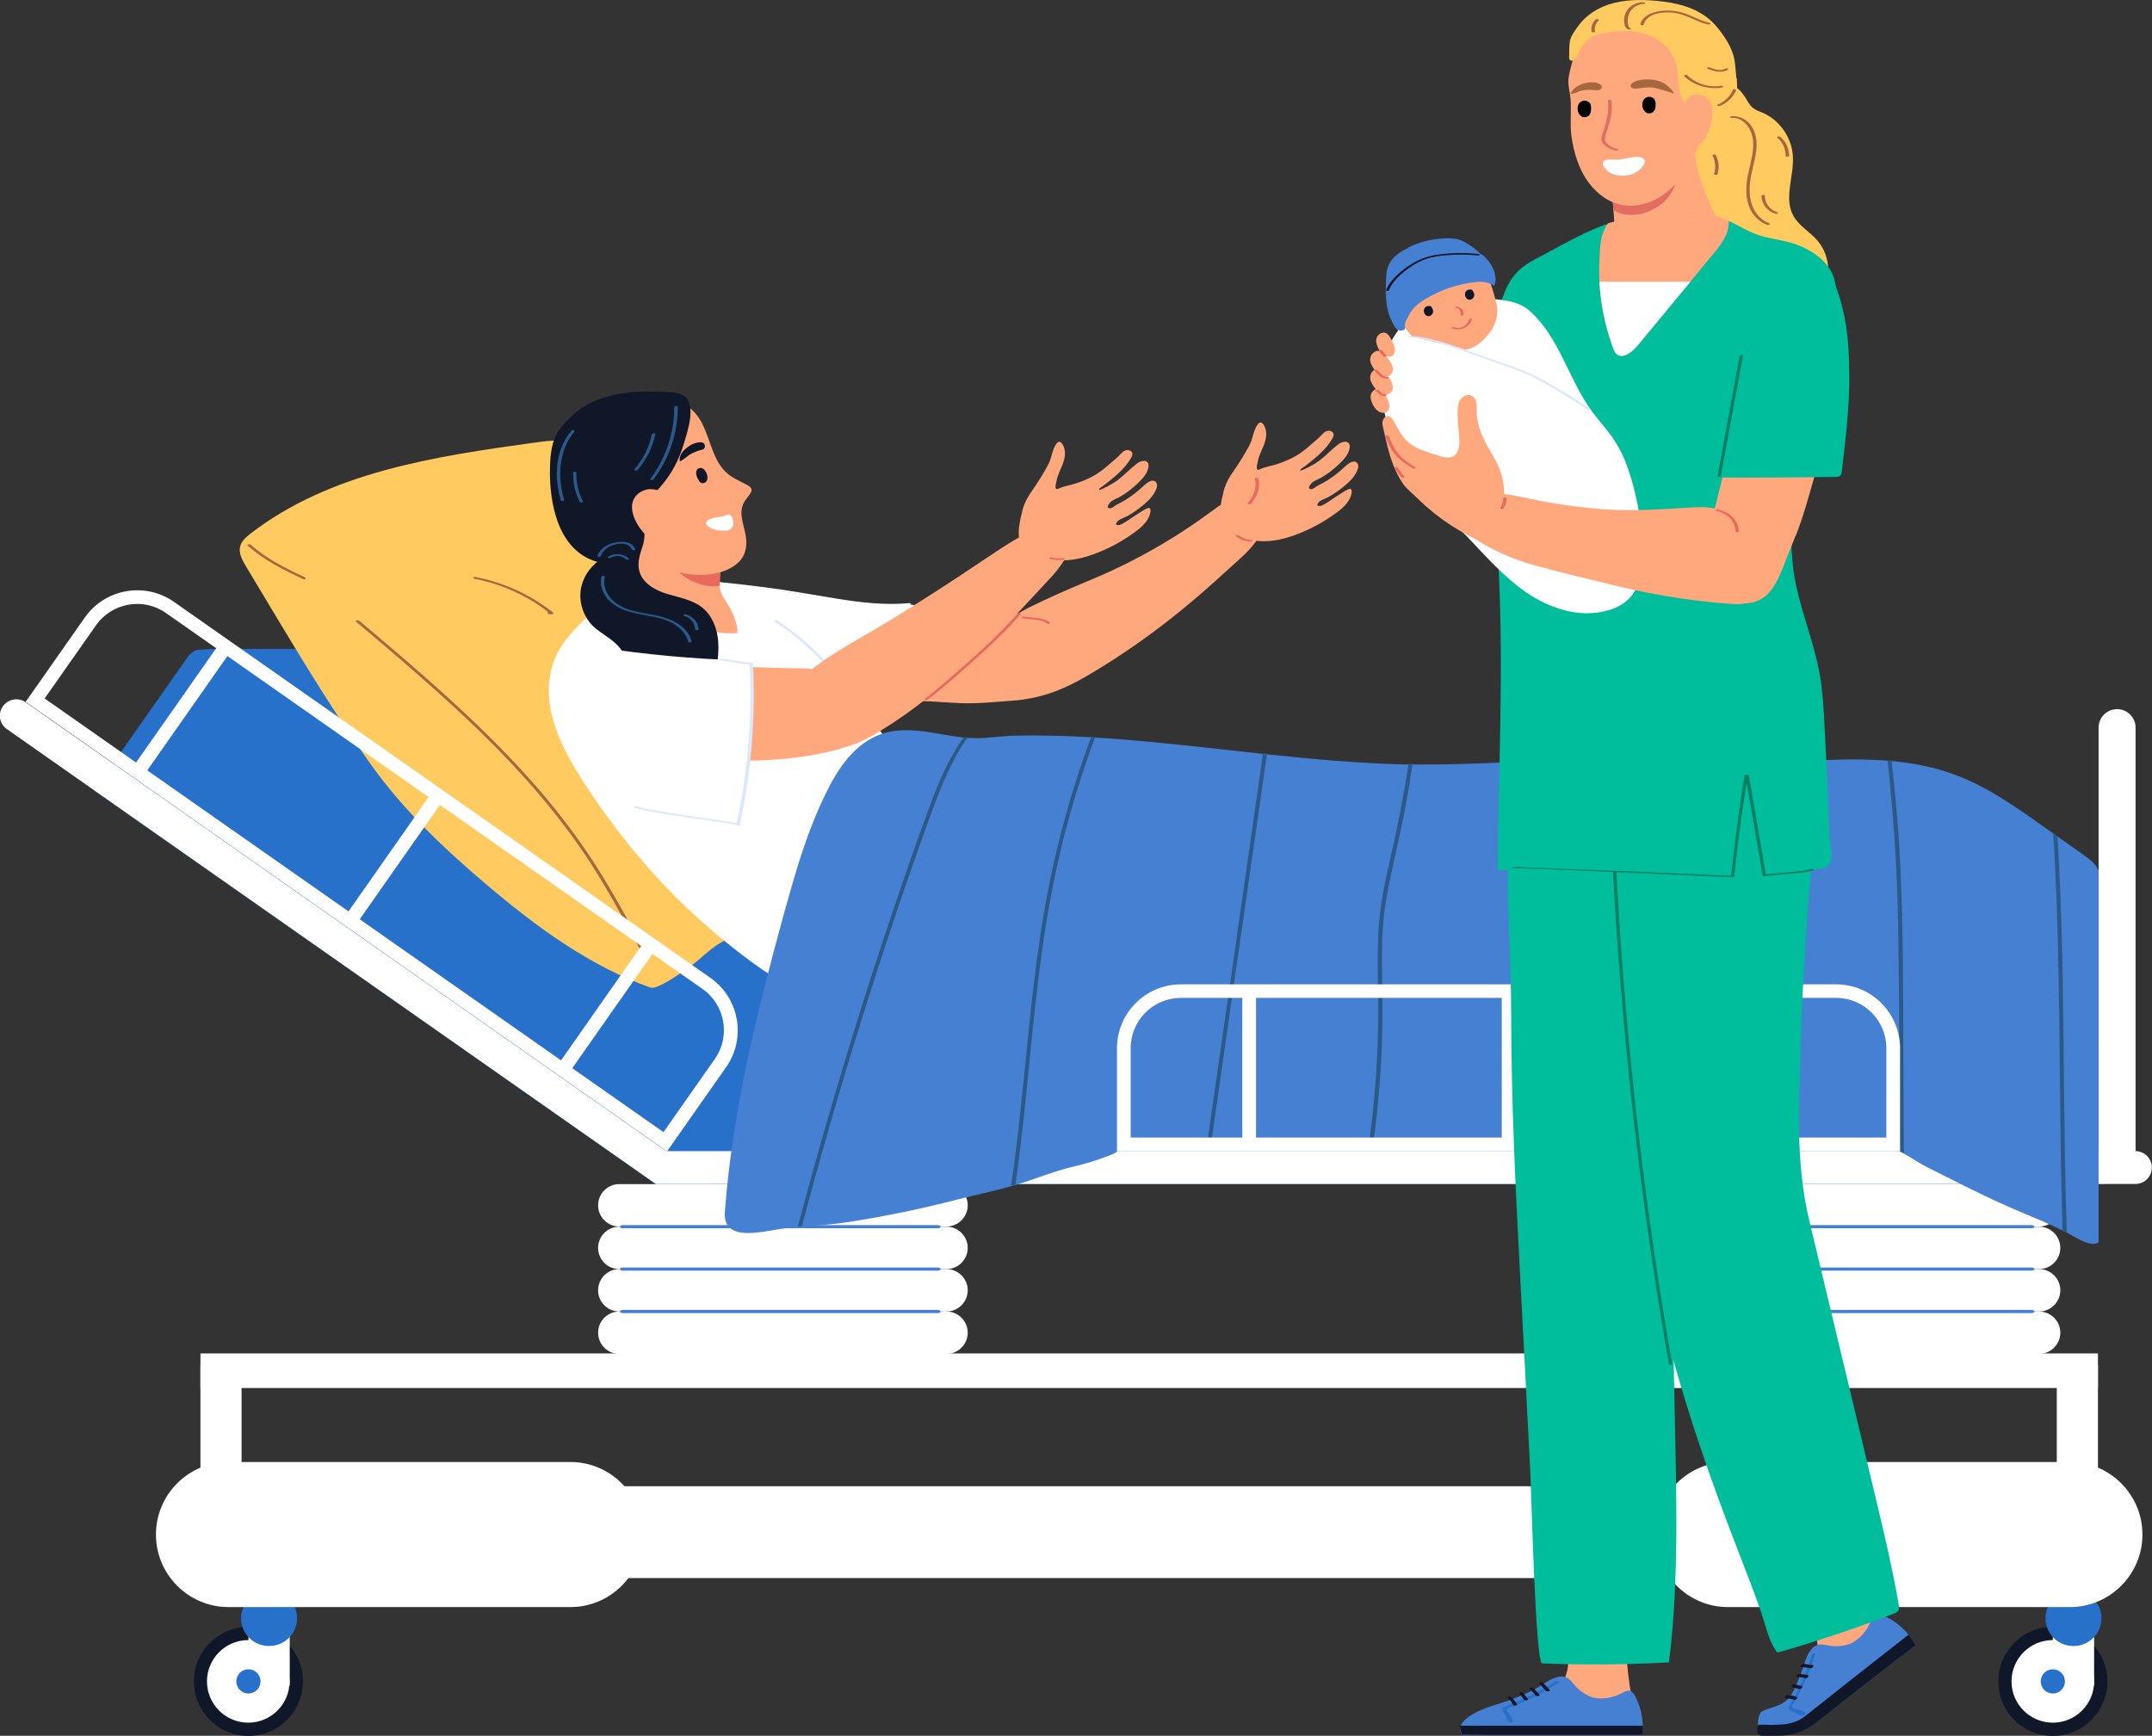 <?xml version="1.0" encoding="UTF-8"?>
<svg id="Layer_2" xmlns="http://www.w3.org/2000/svg" viewBox="0 0 134.96 108.87">
  <rect x="0" y="0" width="134.96" height="108.87" fill="#333333" stroke="none"/>
  <defs>
    <style>
      .cls-1 {
        fill: #e26e61;
      }

      .cls-2 {
        fill: #ffca60;
      }

      .cls-3 {
        fill: #2b5a89;
      }

      .cls-4 {
        fill: #017f67;
      }

      .cls-5 {
        fill: #a6673e;
      }

      .cls-6 {
        fill: #2771ca;
      }

      .cls-7 {
        fill: #4680d2;
      }

      .cls-8 {
        fill: #e86a5d;
      }

      .cls-9 {
        fill: #fff;
      }

      .cls-10 {
        fill: #101729;
      }

      .cls-11 {
        fill: #00be9c;
      }

      .cls-12 {
        fill: #d9e8ff;
      }

      .cls-13 {
        fill: #ffa87d;
      }
    </style>
  </defs>
  <g id="_x2014_ÎÓÈ_x5F_1">
    <g>
      <g>
        <g>
          <path class="cls-6" d="M54.51,54.95l-20.52-14.25H15.15c-.9,0-1.8-.02-2.69.06-.05,0-.1,0-.15.02-.08.02-.15.06-.21.11-.29.19-.43.47-.63.75-.72,1.02-1.43,2.04-2.15,3.06-.78,1.11-1.55,2.21-2.33,3.32-.36.52-.73,1.04-1.09,1.56l32.3,22.64,2.94,2.06h90.9v-8.59l-77.53-10.73Z"/>
          <path class="cls-9" d="M41.79,72.21L1.62,44.05c-.47-.33-1.11-.21-1.44.25-.13.18-.19.39-.19.59,0,.32.15.64.44.84l37.76,26.47,2.94,2.06h92.79c.57,0,1.03-.46,1.03-1.03h0c0-.57-.46-1.03-1.03-1.03H41.79Z"/>
          <path class="cls-9" d="M133.93,72.9h-2.32v-27.26c0-.64.52-1.16,1.16-1.16h0c.64,0,1.16.52,1.16,1.16v27.26Z"/>
        </g>
        <g>
          <path class="cls-2" d="M52.91,46.64c-4.32-5.07-8.64-10.15-12.95-15.22-1.2-1.41-2.35-3.35-4.31-3.72-.7-.13-1.41-.04-2.11.06-6.26.86-12.84,1.85-17.83,5.71-.27.21-.54.44-.64.77-.13.44.12.89.36,1.29,2.55,4.23,5.02,8.49,7.88,12.49,2.02,2.82,4.56,5.23,7.21,7.47,3.1,2.63,6.43,5.09,10.26,6.45.44.16,1.94-.93,2.31-1.18.73-.48,1.33-1.18,2.07-1.61,1.51-.88,2.96-1.55,4.31-2.74.75-.66,1.44-1.39,2.07-2.17.11-.13.22-.27.32-.42.72-.73,1.22-1.65,1.89-2.35.6-.63.93-1.34.74-2.24-.21-.97-.88-1.77-1.52-2.53-.02-.02-.04-.04-.06-.07Z"/>
          <path class="cls-5" d="M19.15,36.23c-1.21-.58-2.43-1.17-3.43-2.07-.05-.05-.26,0-.19.06,1.01.92,2.25,1.51,3.46,2.1.04.02.11.03.15,0,.03-.02.04-.06,0-.08Z"/>
          <path class="cls-5" d="M40.35,59.52c-.91-1.69-1.81-3.37-2.83-4.99-.94-1.49-1.99-2.92-3.11-4.28-1.12-1.35-2.31-2.63-3.54-3.86-1.25-1.24-2.54-2.44-3.86-3.61-1.32-1.17-2.66-2.31-4.01-3.45-.16-.14-.33-.28-.49-.41-.05-.04-.26,0-.19.06,1.34,1.13,2.68,2.27,4,3.43,1.32,1.16,2.62,2.34,3.88,3.57,1.25,1.22,2.45,2.48,3.58,3.81,1.14,1.34,2.21,2.74,3.17,4.21,1.04,1.6,1.96,3.27,2.87,4.95.11.2.22.41.33.61.03.06.25.04.21-.03Z"/>
          <path class="cls-5" d="M34.71,38.44c-1.1-.88-2.37-1.55-3.73-1.96-.38-.12-.77-.21-1.17-.29-.1-.02-.2.08-.06.11,1.35.26,2.65.77,3.81,1.51.29.18.56.38.83.59-.03,0-.05.02-.06.04-.01.04.04.06.07.07.06,0,.11.01.17.02.03,0,.19-.02.12-.08Z"/>
        </g>
        <g>
          <g>
            <path class="cls-9" d="M59.36,76.93h-20.52c-.74,0-1.33-.6-1.33-1.33h0c0-.74.6-1.33,1.33-1.33h20.52c.73,0,1.33.6,1.33,1.33h0c0,.73-.6,1.33-1.33,1.33Z"/>
            <path class="cls-9" d="M59.36,79.6h-20.52c-.74,0-1.33-.6-1.33-1.33h0c0-.74.6-1.33,1.33-1.33h20.52c.73,0,1.33.6,1.33,1.33h0c0,.73-.6,1.33-1.33,1.33Z"/>
            <path class="cls-9" d="M59.36,82.26h-20.52c-.74,0-1.33-.6-1.33-1.33h0c0-.74.6-1.33,1.33-1.33h20.52c.73,0,1.33.6,1.33,1.33h0c0,.73-.6,1.33-1.33,1.33Z"/>
            <path class="cls-9" d="M59.36,84.92h-20.52c-.74,0-1.33-.6-1.33-1.33h0c0-.74.6-1.33,1.33-1.33h20.52c.73,0,1.33.6,1.33,1.33h0c0,.73-.6,1.33-1.33,1.33Z"/>
          </g>
          <path class="cls-7" d="M58.8,76.84h-19.73c-.06,0-.19.02-.19.1s.14.1.19.1h19.73c.06,0,.19-.02.19-.1s-.14-.1-.19-.1Z"/>
          <path class="cls-7" d="M58.8,79.5h-19.73c-.06,0-.19.02-.19.1s.14.1.19.1h19.73c.06,0,.19-.02.19-.1s-.14-.1-.19-.1Z"/>
          <path class="cls-7" d="M58.8,82.16h-19.73c-.06,0-.19.02-.19.1s.14.1.19.1h19.73c.06,0,.19-.02.19-.1s-.14-.1-.19-.1Z"/>
        </g>
        <g>
          <path class="cls-9" d="M57.75,50.24c-.26-1.05-.72-2.01-1.38-2.87-.35-.45-.72-.88-1.04-1.35-.16-.24-.41-.5-.42-.79,0-.28.1-.6.18-.86.17-.55.42-1.07.71-1.56.47-.79,1.02-1.53,1.48-2.33.24-.42.46-.89.51-1.38.04-.39.08-.96-.36-1.12-.19-.07-.39-.05-.58-.05-1.46.05-2.92-.13-4.36-.33-1.36-.19-2.73-.4-4.09-.61-1.23-.19-2.51-.3-3.71-.59-.52-.13-1.11-.15-1.64-.17-.68-.03-1.37.07-2.03.19-1.27.23-2.59.66-3.53,1.6-.28.28-.57.57-.85.85-.82.82-1.61,1.66-1.97,2.79-.95,2.98.97,6,2.57,8.36,1.73,2.55,3.73,4.93,5.97,7.05,1.31,1.23,2.7,2.38,4.15,3.43.6.44,1.23.86,1.95,1.08,1.48.45,2.72-.15,4.07-.65,1.15-.43,2.22-1.29,2.87-2.37.33-.55.58-1.22.85-1.75.34-.66.51-1.49.65-2.21.29-1.44.33-2.94-.02-4.37Z"/>
          <path class="cls-12" d="M52.97,43.01c-.88-1.27-1.96-2.4-3.18-3.35-.35-.27-.7-.51-1.07-.75-.06-.04-.25.01-.15.08,1.28.82,2.44,1.84,3.41,3.01.28.33.54.68.79,1.04.04.06.25.03.21-.03Z"/>
          <g>
            <g>
              <path class="cls-13" d="M39.99,38.02c.26.29.57.53.91.71.88.49,1.9.66,2.9.79.35.05.69.09,1.04.13.47.05.94.1,1.41.05,0-.53-.19-1.03-.43-1.49-.23-.45-.61-.83-.67-1.34-.05-.39.02-.82.03-1.21.01-.57.12-1.61-.67-1.73-.45-.07-.66.04-1.06-.18-.18-.1-.36-.21-.53-.31-.11-.07-.22-.13-.33-.19-.22-.12-.45-.22-.71-.29-.66-.17-1.48-.1-2.04.33-.64.49-.47,1.16-.45,1.86.01.38.04.77-.04,1.14-.08.33-.04.58.09.89.13.31.32.6.55.85Z"/>
              <path class="cls-8" d="M43.46,36.47c.56.26,1.18.39,1.68.25.01-.35.02-.71.03-1.06.01-.57.12-1.61-.67-1.73-.45-.07-.66.04-1.06-.18-.18-.1-.36-.21-.53-.31-.35.19-.65.51-.85.83-.55.9.66,1.87,1.39,2.21Z"/>
            </g>
            <path class="cls-13" d="M43.17,25.53c.36.25.64.61.84.99.29.55.46,1.16.69,1.74.19.49.42.96.8,1.33.37.37.87.57,1.32.81.21.11.39.24.28.47-.11.22-.31.4-.43.62-.39.7-.01,1.41.1,2.12.11.71-.03,1.35-.62,1.8-.98.75-2.42.74-3.56.5-.5-.11-.98-.28-1.43-.52-.4-.21-.91-.5-1.2-.86-.35-.45-.86-.28-1.29-.01-.13.08-.54.37-.69.32-1.36-.41-2.26-1.76-2.57-3.15-.24-1.04-.21-2.15.15-3.16.68-1.92,2.49-3.1,4.46-3.34.47-.06.94-.06,1.42-.06.49,0,1.07.02,1.52.24.08.04.16.09.23.14Z"/>
            <path class="cls-10" d="M43.71,27.77c.15-.04.35-.06.44.05.07.08.08.22.02.3-.05.07-.13.09-.2.1-.26.07-.51.17-.74.31-.08.05-.54.45-.59.39-.02-.03-.02-.07-.02-.1.01-.3.21-.54.42-.71.17-.14.36-.26.57-.32.03,0,.07-.02.11-.03Z"/>
            <path class="cls-10" d="M44.21,29.51c-.1-.15-.3-.22-.45-.1-.21.16-.06.56.07.72.08.23.37.23.49.04.11-.2.02-.49-.11-.66Z"/>
            <path class="cls-10" d="M37.3,35.37c.05-.04.1-.09.16-.13-2.45-.67-3.02-3.67-2.97-5.86.01-.65.07-1.37.33-1.98.24-.54.71-1,1.14-1.4.8-.75,1.89-1.13,2.97-1.31.69-.12,1.4-.16,2.1-.13.48.02,1.29-.01,1.72.19,1.03.49.35,2.34.13,3.1-.29.99-.79,1.92-1.47,2.69-.67.76-.95,1.2-.99,2.21-.02.56.06.98-.12,1.51-.17.5-.34,1.03-.21,1.54.19.77.99,1.22,1.74,1.45.76.23,1.58.36,2.2.85.63.5.95,1.32,1.01,2.12.04.52,0,1.04-.09,1.55-.02.15-.32,1.23-.14,1.33-.82-.46-1.79-.53-2.72-.66-.93-.13-1.91-.34-2.58-1.01-.3-.3-.51-.67-.8-.97-.45-.47-1.07-.75-1.54-1.21-.54-.54-.82-1.32-.77-2.07.05-.69.39-1.35.91-1.81Z"/>
            <path class="cls-13" d="M40.64,30.69c-.45.07-.86.38-.97.82-.07.26-.03.53.04.78.24.82,1.2,2.01,2.18,1.81.48-.1.81-.57.86-1.05.12-1.03-.83-2.36-1.93-2.37-.06,0-.13,0-.19.01Z"/>
            <path class="cls-9" d="M44.4,32.63c.25-.19.86-.19,1.05-.28.09-.04.18-.09.27-.08.21.04.27.39.27.57,0,.22-.2.43-.41.44-.22.02-.45,0-.66-.04-.17-.04-.66-.21-.63-.44,0-.07.05-.12.11-.17Z"/>
            <path class="cls-3" d="M39.83,34.43c-.18-.48-.85-.49-1.27-.4-.47.09-.92.37-1.1.83-.03.08.18.1.21.03.15-.38.48-.63.87-.73.36-.1.93-.12,1.09.31.02.07.24.05.21-.03Z"/>
            <g>
              <path class="cls-3" d="M42.29,25.52c0,1.26-.32,2.52-.93,3.62-.17.32-.37.62-.59.91-.04.06.16.09.21.03.77-1.02,1.27-2.22,1.45-3.48.05-.36.08-.72.08-1.08,0-.08-.21-.08-.21,0Z"/>
              <path class="cls-3" d="M40.88,27.24c-.17.81-.55,1.57-1.09,2.19-.07.08.14.11.19.06.56-.65.94-1.42,1.12-2.25.01-.07-.2-.08-.21,0Z"/>
              <path class="cls-3" d="M35.85,27c-1.03,1.22-1.12,2.9-.68,4.38.02.07.23.05.21-.03-.43-1.44-.35-3.1.65-4.29.06-.08-.14-.11-.19-.06Z"/>
              <path class="cls-3" d="M36.56,31.45c-.29-.56-.43-1.18-.41-1.8,0-.08-.21-.08-.21,0-.01.64.13,1.27.42,1.83.03.06.24.04.21-.03Z"/>
              <path class="cls-3" d="M43.38,40.25c-.24-.96-1.22-1.42-2.11-1.62-.97-.22-2.14-.26-2.89-1.02-.37-.38-.58-.92-.45-1.44.02-.06-.19-.08-.21,0-.11.44.02.91.29,1.27.28.39.7.65,1.14.82.98.38,2.1.32,3.03.83.45.25.85.65.98,1.16.02.08.23.06.21,0Z"/>
              <path class="cls-3" d="M42.99,38.53s-.11,0-.13.04c-.02.04.05.06.07.07.37.08.65.46.67.83,0,.08.22.08.21,0-.02-.46-.38-.84-.82-.94Z"/>
              <path class="cls-3" d="M39.44,35.03c-.35-.31-.91-.36-1.3-.12-.04.02-.04.06,0,.08.04.02.11.02.15,0,.31-.19.7-.15.97.09.04.03.1.03.15.02.03,0,.08-.04.04-.07Z"/>
            </g>
          </g>
          <g>
            <path class="cls-13" d="M73.59,33.7c.2-.13.41-.26.61-.39.63-.41,1.24-.84,1.84-1.28.38-.28.77-.58,1.23-.69.29-.07.62-.04.88.1.14.07.21.21.34.28.11.07.26.07.38.13.39.2.52.57.43.99-.17.83-.89,1.62-1.5,2.17-.5.45-1,.9-1.49,1.35-2.56,2.32-5.26,4.36-8.24,6.09-1.48.86-2.89,1.38-4.61,1.5-1.12.08-2.18.2-3.32.15-1.1-.05-2.21-.18-3.32-.1-.47.03-.96.02-1.3-.37-.25-.29-.3-.71-.26-1.09.12-1.11.89-2.08,1.85-2.67.96-.59,2.08-.83,3.19-.97.73-.09,1.47-.13,2.21-.2.35-.04.77-.04,1.11-.14.29-.09.57-.28.84-.42,1.28-.64,2.6-1.21,3.92-1.76,1.81-.75,3.56-1.65,5.22-2.69Z"/>
            <path class="cls-13" d="M76.73,30.88c-.06.21-.11.43-.15.65-.09.5-.14,1.04.12,1.48.36.63,1.18.79,1.9.89.92.13,1.73-.02,2.61-.34.93-.34,1.8-.81,2.6-1.4.44-.32.89-.73.96-1.28.01-.08,0-.17-.06-.21-.1-.07-.59.27-.7.34-.36.21-.68.48-1.05.67-.17.08-.48.11-.28-.15.14-.18.45-.25.64-.36.39-.22.76-.48,1.1-.78.32-.28.62-.6.74-1,.07-.21-.02-.47-.29-.44-.21.03-.43.23-.58.37-.33.31-.68.58-1.06.82-.19.12-.39.22-.59.32-.11.06-.29.24-.43.22-.28-.03.02-.36.1-.43.16-.12.35-.18.53-.28.43-.24.81-.55,1.17-.89.28-.27.56-.58.63-.97.01-.08.02-.16-.01-.23-.12-.3-.52-.15-.7-.01-.42.32-.79.72-1.21,1.04-.21.16-.43.27-.65.39-.04.02-.54.28-.53.21.02-.12.2-.19.3-.27.64-.5,1.3-1.02,1.71-1.72.05-.09.1-.2.08-.3-.04-.16-.24-.23-.4-.19-.17.05-.27.17-.38.29-.14.15-.3.28-.45.41-.32.28-.64.56-1,.79-.39.24-.81.42-1.24.57-.38.13-.8.18-1.16.35-.27.13-.17-.25-.14-.4.04-.24.12-.46.21-.68.21-.47.52-1.09.2-1.68-.05-.09-.13-.18-.22-.18-.06,0-.11.04-.15.09-.27.31-.32.87-.5,1.25-.33.66-.77,1.32-1.19,1.93-.23.34-.39.71-.49,1.09Z"/>
            <path class="cls-8" d="M78.91,30.02c-.02-.08-.23-.07-.21,0,.06.27.06.56-.03.82-.09.27-.25.5-.42.73-.04.06.16.09.21.03.17-.23.34-.47.43-.75.08-.27.09-.55.03-.82Z"/>
            <path class="cls-8" d="M78.45,33.86c-.27,0-.53-.11-.75-.27-.04-.03-.1-.03-.15-.02-.03,0-.08.04-.04.07.27.21.59.32.93.33.03,0,.11-.01.11-.05,0-.05-.08-.05-.11-.05Z"/>
            <path class="cls-8" d="M65.83,39.04c-.19-.17-.45-.23-.7-.26-.31-.04-.63-.07-.94-.11-.04,0-.11,0-.13.04-.02.04.04.06.07.07.29.03.58.07.87.1.23.03.47.06.65.22.04.03.1.03.15.02.03-.01.08-.04.04-.07Z"/>
          </g>
          <g>
            <path class="cls-13" d="M64.11,32.08c-.06.21-.11.43-.15.65-.09.5-.14,1.04.12,1.48.36.63,1.18.79,1.9.89.92.13,1.73-.02,2.61-.34.93-.34,1.8-.81,2.6-1.4.44-.32.89-.73.96-1.28.01-.08,0-.17-.06-.21-.1-.07-.59.27-.7.34-.36.21-.68.48-1.05.67-.17.08-.48.11-.28-.15.14-.18.45-.25.64-.36.39-.22.76-.48,1.1-.78.32-.28.62-.6.74-1,.07-.21-.02-.47-.29-.44-.21.03-.43.23-.58.37-.33.31-.68.58-1.06.82-.19.12-.39.22-.59.32-.11.06-.29.24-.43.22-.28-.03.02-.36.1-.43.16-.12.35-.18.53-.28.43-.24.81-.55,1.17-.89.28-.27.56-.58.63-.97.01-.08.02-.16-.01-.23-.12-.3-.52-.15-.7-.01-.42.32-.79.72-1.21,1.04-.21.16-.43.27-.65.4-.04.02-.54.28-.53.21.02-.12.2-.19.3-.27.64-.5,1.3-1.02,1.71-1.72.05-.09.1-.2.08-.3-.04-.16-.24-.23-.4-.19-.17.05-.27.17-.38.29-.14.15-.3.28-.45.41-.32.28-.64.56-1,.79-.39.24-.81.43-1.24.57-.38.13-.8.18-1.16.35-.27.13-.17-.25-.14-.4.04-.24.12-.46.21-.68.21-.47.52-1.09.2-1.68-.05-.09-.13-.18-.22-.18-.06,0-.11.04-.15.09-.27.31-.32.87-.5,1.25-.33.66-.77,1.32-1.19,1.93-.23.34-.39.71-.49,1.09Z"/>
            <path class="cls-13" d="M61.69,35.12c1.27-.85,2.55-1.73,3.99-2.24.31-.11.64-.2.96-.12,1.62.42-.03,2.68-.59,3.3-3.3,3.58-6.65,7.21-10.8,9.76-.74.46-1.52.88-2.37,1.07-.71.16-1.5.15-2.17-.15-.57-.25-.85-.96-.92-1.55-.06-.55.04-1.1.16-1.63.17-.74.58-1.31,1.19-1.76,1.62-1.2,3.47-2.13,5.18-3.2,1.79-1.12,3.56-2.26,5.31-3.44.02-.01.04-.03.06-.04Z"/>
            <path class="cls-13" d="M50,41.91c.56,0,1.14.02,1.62.3.41.24.7.64.94,1.05.27.45.5.92.69,1.41.13.32.24.66.24,1.01,0,.37-.12.8-.4,1.06-.19.17-.45.25-.69.31-2.9.74-5.94.76-8.92.54-.71-.05-1.43-.12-2.11-.33-1.16-.36-2.22-1.31-2.8-2.38-.43-.8-.82-2.68.06-3.33.74-.54,1.92-.16,2.74-.09,1.21.11,2.41.2,3.62.27,1.67.1,3.34.16,5.01.19Z"/>
            <path class="cls-9" d="M46.6,50.35c-.05.27-.12.55-.29.75-.38.44-1.08.35-1.65.24-.86-.17-1.72-.33-2.58-.46-.84-.13-1.72-.25-2.39-.77-.38-.29-.66-.69-1-1.04-.22-.22-.46-.42-.64-.68-.28-.38-.4-.84-.54-1.3-.33-1.15-.73-2.28-1.19-3.38-.28-.67-.59-1.36-.59-2.1,0-.55.36-.99.91-1.07.28-.04.57,0,.85.05,2.93.46,5.89.73,8.86.83.21,0,.48.02.66.14.27.18.15.32.14.6-.02.67,0,1.33,0,2-.02,1.33-.06,2.66-.2,3.98-.08.73-.18,1.46-.32,2.18Z"/>
            <path class="cls-8" d="M66.78,35.04s-.1-.04-.13-.04c-.23.04-.46.03-.68-.03-.05-.01-.11-.01-.15.02-.04.03,0,.07.04.07.28.07.57.08.85.04.03,0,.09-.02.07-.07Z"/>
            <path class="cls-12" d="M47.24,41.62c0-.06-.15-.07-.2-.03-.6-.1-1.2-.22-1.81-.27-.04,0-.11,0-.13.04-.02.04.04.06.07.07.61.05,1.21.17,1.81.27,0,0,.02,0,.04,0,.12,2.62-.02,5.24-.42,7.83-.11.7-.24,1.4-.39,2.09-.8-.12-1.61-.24-2.41-.36-.83-.12-1.66-.24-2.49-.38-.47-.08-.94-.18-1.4-.31-.04-.01-.12-.02-.15.02-.03.04,0,.06.04.07.8.23,1.63.35,2.46.48.85.13,1.71.26,2.56.38.46.07.91.14,1.37.2,0,0,0,0,0,.01-.01.07.2.08.21,0,.56-2.58.85-5.22.87-7.87,0-.75,0-1.5-.05-2.25Z"/>
            <path class="cls-8" d="M63.83,38.47c-1.36,1.54-2.91,2.9-4.47,4.24-.45.38-.89.78-1.37,1.12-.04.03.01.07.04.07.05.02.11,0,.15-.02.42-.31.82-.65,1.22-.99.39-.33.77-.66,1.15-1,.77-.68,1.54-1.37,2.26-2.09.42-.41.82-.84,1.21-1.28.07-.07-.14-.11-.19-.06Z"/>
          </g>
          <path class="cls-9" d="M57.14,37.87s-.1-.04-.13-.04c-1.52.14-3.03-.04-4.53-.28-1.49-.24-2.98-.52-4.48-.71-.85-.11-1.7-.21-2.56-.3-.03,0-.12,0-.13.04-.01.04.04.06.07.07,1.52.17,3.04.35,4.56.59,1.52.25,3.03.56,4.57.69.85.07,1.7.09,2.55.01.03,0,.09-.02.07-.07Z"/>
        </g>
        <g>
          <g>
            <path class="cls-9" d="M127.88,76.93h-20.52c-.73,0-1.33-.6-1.33-1.33h0c0-.74.6-1.33,1.33-1.33h20.52c.73,0,1.33.6,1.33,1.33h0c0,.73-.6,1.33-1.33,1.33Z"/>
            <path class="cls-9" d="M127.88,79.6h-20.52c-.73,0-1.33-.6-1.33-1.33h0c0-.74.6-1.33,1.33-1.33h20.52c.73,0,1.33.6,1.33,1.33h0c0,.73-.6,1.33-1.33,1.33Z"/>
            <path class="cls-9" d="M127.88,82.26h-20.52c-.73,0-1.33-.6-1.33-1.33h0c0-.74.6-1.33,1.33-1.33h20.52c.73,0,1.33.6,1.33,1.33h0c0,.73-.6,1.33-1.33,1.33Z"/>
            <path class="cls-9" d="M127.88,84.92h-20.52c-.73,0-1.33-.6-1.33-1.33h0c0-.74.6-1.33,1.33-1.33h20.52c.73,0,1.33.6,1.33,1.33h0c0,.73-.6,1.33-1.33,1.33Z"/>
          </g>
          <path class="cls-7" d="M127.4,76.84h-19.73c-.06,0-.19.02-.19.1s.14.1.19.1h19.73c.06,0,.19-.02.19-.1s-.14-.1-.19-.1Z"/>
          <path class="cls-7" d="M127.4,79.5h-19.73c-.06,0-.19.02-.19.1s.14.1.19.1h19.73c.06,0,.19-.02.19-.1s-.14-.1-.19-.1Z"/>
          <path class="cls-7" d="M127.4,82.16h-19.73c-.06,0-.19.02-.19.1s.14.1.19.1h19.73c.06,0,.19-.02.19-.1s-.14-.1-.19-.1Z"/>
        </g>
        <g>
          <path class="cls-7" d="M131.61,54.54v23.39c-.5.34-1.59-.41-1.99-.62,0,0-.02,0-.03-.01-.08-.04-.16-.08-.24-.12-.85-.43-1.73-.78-2.6-1.15-.38-.16-.75-.32-1.12-.49-1.61-.72-3.15-1.52-4.73-2.31-.5-.25-1.01-.6-1.51-.88-.08-.05-.17-.09-.26-.13-.08-.04-.16-.07-.24-.11-.24-.1-.5-.14-.76-.18-.13-.02-.26-.03-.38-.01-.39.07-.79,0-1.2-.02-.45-.03-.9-.04-1.34-.06-.9-.02-1.79-.02-2.69.02-1.24.05-2.48.03-3.72,0-.09,0-.17,0-.26,0-.24,0-.48,0-.73-.01-3.47-.05-6.93-.1-10.4-.14-.09,0-.17,0-.26,0-3.67-.05-7.35-.1-11.02-.15-.09,0-.17,0-.26,0-.6,0-1.2-.02-1.8-.02-2.17-.03-4.34-.06-6.51.01-.53.02-1.06.05-1.59.09-.09,0-.17.01-.26.02-.46.03-.91.07-1.37.1-.77.05-1.55-.09-2.32-.03-.41.03-.81.1-1.21.19-.27.06-.52.04-.7.25-.11.13-.27.2-.43.26-.77.31-1.56.56-2.36.74-1.25.29-2.43.8-3.66,1.16-.03.01-.07.02-.1.03-.05.02-.11.03-.17.05-1.11.31-2.25.55-3.37.83-2.22.58-4.48,1.04-6.75,1.4-.99.15-2,.23-3,.31-.09,0-.18.01-.26.02-.22.02-.45.04-.67.06-1.28.12-4.03,1.04-3.88-1.02.47-6.33,2.01-12.53,3.69-18.65.3-1.07.6-2.15.93-3.21.48-1.52,1.03-3.01,1.73-4.43.52-1.06,1.15-2.1,2.05-2.86,2.08-1.76,4.25-.86,6.57-.6.08,0,.16.02.25.02.02,0,.04,0,.06,0,.95.08,1.95-.12,2.92-.14,1.58-.03,3.17.01,4.75.1.08,0,.17,0,.25.02.53.03,1.06.07,1.59.11,2.98.23,5.95.59,8.93.91.08,0,.17.02.25.03,2.94.31,5.89.58,8.86.64.09,0,.17,0,.26,0,.2,0,.39,0,.59,0,2.85.02,5.7-.18,8.55-.27.08,0,.17,0,.26,0,1.75-.05,3.51-.05,5.26.06,1.3.08,2.5.47,3.79.4.5-.03,1.01-.06,1.51-.09.09,0,.17-.01.26-.02,1.14-.07,2.28-.15,3.43-.23,2.04-.13,4.12-.25,6.15-.09.09,0,.18.01.26.02,1.39.13,2.75.39,4.06.89,1.99.75,3.76,2,5.49,3.23.19.14.39.27.58.41.09.06.18.13.27.19.56.39,1.11.79,1.67,1.18.34.24.69.49.87.86.01.02.02.04.03.06Z"/>
          <path class="cls-3" d="M129.46,69.67c-.06-5.08-.07-10.16-.32-15.24-.03-.67-.07-1.34-.11-2-.09-.06-.18-.13-.27-.19.19,2.98.29,5.98.34,8.97.1,5.08.08,10.17.23,15.25,0,.24.01.48.02.72.08.04.16.08.24.12,0,0,.02,0,.03.01-.09-2.54-.13-5.08-.15-7.63ZM118.97,51.2c-.09-1.17-.21-2.33-.34-3.49-.09,0-.18-.02-.26-.02.39,3.45.61,6.92.67,10.39.08,4.71.08,9.41.1,14.12.09.04.17.08.26.13-.01-1.77-.02-3.54-.03-5.31-.03-5.27.03-10.56-.39-15.82ZM108.79,48.01c-.09,0-.17.01-.26.02.19,3.12.24,6.24.24,9.37,0,4.82-.12,9.64-.23,14.46.09,0,.17,0,.26,0,.05-2.01.09-4.01.13-6.02.1-5.01.18-10.02,0-15.03-.03-.93-.08-1.87-.13-2.8ZM97.4,56.46c-.09,4.95-.09,9.91-.23,14.86,0,.12,0,.25-.01.37.09,0,.17,0,.26,0,.07-2.3.11-4.6.14-6.9.06-4.95.08-9.9.3-14.85.03-.76.07-1.52.12-2.29-.08,0-.17,0-.26,0-.17,2.93-.26,5.86-.32,8.8ZM88.04,49.67c-.21,1.19-.44,2.38-.71,3.56-.27,1.19-.55,2.38-.72,3.58-.36,2.43-.14,4.89-.18,7.33-.03,2.46-.22,4.92-.54,7.35,0,.01,0,.03,0,.04.09,0,.17,0,.26,0,.29-2.17.47-4.36.53-6.56.03-1.22.02-2.44,0-3.67-.02-1.22-.03-2.44.09-3.65.12-1.21.38-2.41.64-3.59.26-1.18.53-2.36.75-3.55.16-.86.3-1.73.43-2.6-.08,0-.17,0-.26,0-.08.59-.18,1.17-.28,1.75ZM78.75,50.47c-.32,2.24-.64,4.47-.96,6.71-.32,2.25-.64,4.5-.97,6.75-.32,2.24-.64,4.47-.96,6.71-.05.33-.09.66-.14.98.09,0,.17-.01.26-.02,0-.02,0-.04,0-.06.32-2.24.64-4.48.96-6.71.32-2.25.64-4.5.97-6.75.32-2.25.64-4.5.97-6.75.19-1.36.39-2.71.58-4.07-.08,0-.17-.02-.25-.03-.15,1.07-.31,2.15-.46,3.22ZM67.01,50.53c-.62,2.15-1.13,4.33-1.51,6.54-.39,2.26-.67,4.54-.91,6.82-.24,2.28-.45,4.57-.71,6.85-.14,1.22-.29,2.43-.47,3.64.05-.02.11-.03.17-.05.03,0,.07-.02.1-.03.13-.89.25-1.78.35-2.68.27-2.27.48-4.54.71-6.82.24-2.28.49-4.56.86-6.83.36-2.24.83-4.45,1.43-6.64.48-1.73,1.03-3.44,1.66-5.11-.08,0-.17-.01-.25-.02-.53,1.42-1.01,2.86-1.43,4.32ZM58.36,50.43c-.86,2.27-1.64,4.57-2.42,6.87-.8,2.37-1.57,4.75-2.31,7.14-.74,2.39-1.45,4.78-2.14,7.19-.5,1.77-.99,3.54-1.46,5.31.09,0,.18-.01.26-.02.39-1.48.79-2.97,1.21-4.44.67-2.39,1.37-4.76,2.1-7.13.73-2.37,1.49-4.73,2.27-7.08.78-2.34,1.59-4.67,2.43-6.98.63-1.74,1.31-3.52,2.39-5.04-.08,0-.16-.02-.25-.02-.9,1.28-1.54,2.74-2.09,4.21Z"/>
        </g>
        <g>
          <path class="cls-9" d="M119.16,72.21h-49.11v-6.46c0-2.21,1.8-4.01,4.01-4.01h41.09c2.21,0,4.01,1.8,4.01,4.01v6.46ZM70.91,71.35h47.39v-5.61c0-1.74-1.41-3.15-3.15-3.15h-41.09c-1.74,0-3.15,1.41-3.15,3.15v5.61Z"/>
          <rect class="cls-9" x="77.91" y="62.17" width=".86" height="9.62"/>
          <rect class="cls-9" x="94.18" y="62.17" width=".86" height="9.62"/>
          <rect class="cls-9" x="110.45" y="62.17" width=".86" height="9.62"/>
        </g>
        <g>
          <g>
            <circle class="cls-10" cx="128.74" cy="105.46" r="3.42"/>
            <path class="cls-9" d="M126.15,105.46c0,1.43,1.16,2.59,2.59,2.59s2.59-1.16,2.59-2.59-1.16-2.59-2.59-2.59-2.59,1.16-2.59,2.59Z"/>
            <rect class="cls-9" x="128.74" y="101.03" width="2.59" height="4.68" transform="translate(260.07 206.74) rotate(180)"/>
            <path class="cls-6" d="M130.02,103.24h.03c.96,0,1.74-.78,1.74-1.74h0c0-.96-.78-1.74-1.74-1.74h-.03c-.96,0-1.74.78-1.74,1.74h0c0,.96.78,1.74,1.74,1.74Z"/>
            <path class="cls-6" d="M127.98,105.46c0,.42.34.76.76.76s.76-.34.76-.76-.34-.76-.76-.76-.76.34-.76.76Z"/>
          </g>
          <g>
            <path class="cls-10" d="M12.16,105.46c0,1.89,1.53,3.42,3.42,3.42s3.42-1.53,3.42-3.42-1.53-3.42-3.42-3.42-3.42,1.53-3.42,3.42Z"/>
            <path class="cls-9" d="M12.98,105.46c0,1.43,1.16,2.59,2.59,2.59s2.59-1.16,2.59-2.59-1.16-2.59-2.59-2.59-2.59,1.16-2.59,2.59Z"/>
            <rect class="cls-9" x="15.58" y="101.03" width="2.59" height="4.68" transform="translate(33.75 206.74) rotate(180)"/>
            <path class="cls-6" d="M16.86,103.24h.03c.96,0,1.74-.78,1.74-1.74h0c0-.96-.78-1.74-1.74-1.74h-.03c-.96,0-1.74.78-1.74,1.74h0c0,.96.78,1.74,1.74,1.74Z"/>
            <circle class="cls-6" cx="15.58" cy="105.46" r=".76"/>
          </g>
          <g>
            <rect class="cls-9" x="11.63" y="93.22" width="120.89" height="5.76"/>
            <path class="cls-9" d="M35.78,100.8H14.33c-2.51,0-4.55-2.04-4.55-4.55h0c0-2.51,2.04-4.55,4.55-4.55h21.44c2.51,0,4.55,2.04,4.55,4.55h0c0,2.51-2.04,4.55-4.55,4.55Z"/>
            <path class="cls-9" d="M129.81,100.8h-21.44c-2.51,0-4.55-2.04-4.55-4.55h0c0-2.51,2.04-4.55,4.55-4.55h21.44c2.51,0,4.55,2.04,4.55,4.55h0c0,2.51-2.04,4.55-4.55,4.55Z"/>
          </g>
          <g>
            <rect class="cls-9" x="12.57" y="84.89" width="119" height="2.17"/>
            <rect class="cls-9" x="12.57" y="85.61" width="2.58" height="10.47"/>
            <rect class="cls-9" x="128.99" y="85.61" width="2.58" height="10.47"/>
          </g>
        </g>
        <g>
          <path class="cls-9" d="M41.82,72.21L1.61,44.02l3.71-5.29c1.27-1.81,3.78-2.25,5.59-.98l33.65,23.59c1.81,1.27,2.25,3.78.98,5.59l-3.71,5.29ZM2.8,43.81l38.81,27.2,3.22-4.59c1-1.42.65-3.39-.77-4.39L10.41,38.45c-1.42-1-3.39-.65-4.39.77l-3.22,4.59Z"/>
          <rect class="cls-9" x="6.59" y="44.06" width="9.62" height=".86" transform="translate(-31.58 28.29) rotate(-54.97)"/>
          <rect class="cls-9" x="19.91" y="53.4" width="9.62" height=".86" transform="translate(-33.55 43.18) rotate(-54.98)"/>
          <rect class="cls-9" x="33.24" y="62.74" width="9.62" height=".86" transform="translate(-35.52 58.07) rotate(-54.97)"/>
        </g>
      </g>
      <g>
        <g>
          <path class="cls-2" d="M114.61,16.42c.05.28.06.56.03.84-.07.56-.3,1.11-.27,1.68.03.42.2.82.33,1.23.26.84.3,1.8-.16,2.54-.64,1.04-2.04,1.35-3.24,1.17-1.2-.18-2.32-.74-3.5-1.04-.49-.13-.68-.24-1.02-.63-.28-.32-.52-.66-.74-1.02-.21-.35-.39-.72-.56-1.1-1.34-2.98-2.02-6.26-1.96-9.53.02-.96.1-1.94.42-2.84.39-1.12,1.16-2,2.2-2.53.48-.24,1.03-.34,1.56-.25.7.11,1.34.53,1.72,1.12.16.24.28.52.5.7.18.15.42.23.64.32,1.07.47,1.82,1.57,1.88,2.74.07,1.26-.58,2.62.03,3.72.35.63,1.02.99,1.49,1.53.34.39.56.86.65,1.37Z"/>
          <path class="cls-13" d="M107.73,14.79c-.18.34-.6.53-.99.57-.09,0-.18,0-.26,0-.48-.04-.93-.12-1.43-.13-.51,0-1.01-.02-1.52-.02-.5,0-1-.02-1.49-.06-.13-.01-.31.05-.43.03-.23-.05-.3-.35-.32-.59-.02-.31-.05-.61-.07-.92,0-.1-.01-.19-.02-.29,0-.07-.01-.15-.02-.22-.02-.34-.05-.68-.07-1.01,0-.06,0-.11-.01-.17-.05-.64-.1-1.37.39-1.86,0,0,.01-.01.02-.02.03-.03.07-.06.1-.09.02-.02.04-.03.05-.05.46-.39,1.05-.64,1.62-.78.43-.1.88-.14,1.31-.14.24,0,.49,0,.72.06.27.06.42.06.68.09.24.02.31.33.33.56.13,1.26.65,2.45,1.18,3.59.21.46.45,1,.21,1.45Z"/>
          <path class="cls-1" d="M105.02,11.66c-.14.42-.42.8-.77,1.09-.79.67-2.11,1.02-3.04.44-.01,0-.02-.01-.03-.02-.02-.34-.05-.68-.07-1.01,0-.06,0-.11-.01-.17-.05-.64-.1-1.37.39-1.86,0,0,.01-.01.02-.02.03-.03.07-.06.1-.09.19-.1.41-.18.65-.2h.01c.37-.05.76-.02,1.13.02.42.04.86.1,1.27.25.57.21.5,1.12.35,1.58Z"/>
          <path class="cls-13" d="M99.21,2.33c.14-.26.3-.53.51-.7.34-.29.82-.49,1.23-.65.24-.1.5-.18.76-.22.29-.04.58-.04.87,0,.85.1,1.65.44,2.33.94.58.43,1.24,1.07,1.6,1.69.41.72.48,1.81.5,2.61.02.9-.09,1.8-.34,2.66-.4,1.36-1.08,2.57-2.23,3.46-1.02.79-2.48,1.08-3.65.39-1.03-.61-1.66-1.66-1.98-2.76-.16-.55-.28-1.14-.3-1.72-.02-.55.02-1.1,0-1.65-.02-.53-.23-1.07-.12-1.61.13-.66.33-1.39.62-2.01.06-.13.13-.28.2-.42Z"/>
          <g>
            <path class="cls-5" d="M103.79,5.03c.23.04.45.11.63.23.15.1.27.23.39.35.08.08.16.17.14.28,0-.07-.58-.21-.67-.24-.28-.08-.51-.17-.81-.17-.31,0-.61.06-.92.08-.17.01-.38-.1-.25-.28.12-.16.45-.26.64-.28.27-.03.57-.03.85.02Z"/>
            <path class="cls-5" d="M99.51,5.2c-.15.02-.28.06-.37.1-.26.11-.56.31-.64.59.23,0,.42-.12.63-.19.25-.07.57-.07.82-.05.08,0,.17.02.25.01.08,0,.17-.04.22-.11.13-.18-.1-.29-.24-.34-.21-.07-.46-.05-.67-.02Z"/>
            <path d="M103,6.55c0-.22.12-.44.36-.47.16-.03.35.05.42.19.04.07.05.15.05.22.01.19,0,.42-.18.55-.1.07-.26.1-.38.04-.18-.09-.28-.31-.28-.53Z"/>
            <path d="M98.94,6.79c0-.22.12-.44.37-.47.16-.03.35.05.42.19.04.07.05.15.05.22.01.19,0,.42-.18.55-.1.07-.26.1-.38.04-.19-.09-.29-.32-.28-.53Z"/>
          </g>
          <path class="cls-2" d="M108.89,4.89c-.01-.16-.02-.31-.04-.47-.02-.25-.04-.5-.09-.75-.13-.58-.43-1.11-.79-1.6-.22-.3-.46-.59-.74-.83-.91-.8-2.16-1.08-3.36-1.19-1.01-.09-2.05-.08-3.01.24-.68.23-1.31.63-1.76,1.18-.19.24-.4.53-.54.8-.17.33-.14.79-.15,1.15,0,.15-.04.37.14.39.1,0,.23-.13.29-.2.16-.19.23-.44.36-.65.29-.48.69-.72,1.22-.84.89-.2,1.84-.27,2.72,0,.88.26,1.67.91,1.95,1.78.25.8.07,1.72.48,2.45.27.49.89.81.99,1.39.06.3-.03.63,0,.94.03.41.09.83.2,1.23.09.33.18.6.56.31.4-.31.66-.77.86-1.23.53-1.24.84-2.75.74-4.09Z"/>
          <path class="cls-13" d="M106.11,5.97s.03-.01.04-.01c.44-.15.98.11,1.16.53.08.18.09.39.09.59-.02.81-.51,2.25-1.5,2.29-.05,0-.1,0-.14-.02-.06-.03-.1-.11-.13-.18-.28-.61-.28-1.36-.15-2,.08-.4.22-1.02.64-1.19Z"/>
          <path class="cls-9" d="M102.62,9.84c-.44.02-.88.19-1.32.18-.16,0-.33-.03-.49,0-.65.1-.05.74.26.87.44.18,1,.17,1.43-.03.3-.14.96-.71.49-.96-.07-.04-.15-.05-.23-.05-.05,0-.1,0-.15,0Z"/>
          <path class="cls-1" d="M100.42,8.75c0-.15.06-.31.11-.45.2-.64.4-1.3.31-1.98-.01-.08.21-.1.22-.02.08.59-.05,1.18-.23,1.75-.04.14-.09.28-.13.42-.04.14-.09.3,0,.44.07.11.19.19.3.26.13.08.28.15.43.16.15.01.06.12-.05.11-.28-.02-.56-.16-.77-.34-.1-.09-.18-.2-.18-.34Z"/>
          <g>
            <path class="cls-5" d="M103.04.14c-.44,0-.87.23-1.07.63-.1.19-.14.42-.11.63.01.1.03.21.08.3.05.1.13.14.24.15.03,0,.11-.01.11-.05,0-.05-.08-.05-.11-.05.03,0,0-.01-.01-.03,0-.01-.02-.03-.02-.04-.02-.04-.03-.09-.04-.13-.02-.09-.03-.18-.03-.27,0-.18.05-.35.13-.51.17-.31.5-.51.85-.52.03,0,.11,0,.11-.05s-.08-.06-.11-.05Z"/>
            <path class="cls-5" d="M107.21,1.43c-.67-.14-1.24-.55-1.91-.69-.6-.13-1.3-.12-1.86.15-.26.13-.49.33-.57.62-.02.08.19.1.21.03.2-.7,1.16-.8,1.76-.75.41.03.79.16,1.17.33.36.16.71.33,1.1.41.04,0,.11.02.15-.02.03-.03,0-.07-.04-.07Z"/>
            <path class="cls-5" d="M107.95,5.38c-.77.13-1.57-.12-2.14-.66-.05-.05-.26-.01-.19.06.63.59,1.53.85,2.38.71.14-.02.04-.12-.06-.11Z"/>
            <path class="cls-5" d="M108.36,4.3s-.11-.02-.15,0c-.31.19-.68.05-.99-.07-.04-.02-.11-.01-.15.02-.04.04,0,.06.04.07.39.15.86.29,1.25.05.04-.02.04-.06,0-.08Z"/>
            <path class="cls-5" d="M100.22,1.2s-.11-.01-.15.02c-.21.19-.31.48-.26.76,0,.04.07.05.11.05.02,0,.11-.01.11-.05-.05-.26.04-.53.23-.7.04-.03,0-.06-.04-.07Z"/>
            <path class="cls-5" d="M108.68,5.64c-.19.42-.53.75-.96.92-.04.02-.04.06,0,.08.05.02.11.02.15,0,.44-.18.81-.53,1.01-.97.03-.07-.18-.1-.21-.03Z"/>
            <path class="cls-5" d="M110.95,14c-.46-.16-.81-.54-1.01-.98-.24-.54-.25-1.15-.17-1.72.15-1.06.73-2.29.12-3.31-.27-.46-.78-.75-1.31-.7-.03,0-.09.02-.07.07.01.04.1.04.13.04.5-.04.93.36,1.13.78.23.5.21,1.08.11,1.61-.1.58-.29,1.14-.34,1.72-.06.54-.01,1.11.22,1.6.22.46.6.83,1.08.99.08.03.24-.05.11-.09Z"/>
            <path class="cls-5" d="M111.44,13.3c-.44-.12-.76-.56-.76-1.01,0-.08-.21-.08-.21,0,0,.51.38.98.87,1.11.04.01.11.02.15-.02.03-.03,0-.07-.04-.07Z"/>
            <path class="cls-5" d="M111.65,8.58s-.1-.03-.15-.02c-.03.01-.08.04-.04.07.33.29.52.71.53,1.14,0,.08.22.08.21,0,0-.46-.21-.9-.56-1.2Z"/>
            <path class="cls-5" d="M107.61,9.73c-.03-.07-.24-.04-.21.03.18.35.21.77.1,1.14-.03.08.19.1.21.03.12-.4.09-.83-.1-1.2Z"/>
          </g>
        </g>
        <path class="cls-11" d="M112.39,31.2c-.09,1.8-.13,3.76.25,5.52.41,1.91,1.17,3.73,1.5,5.67.17,1.02.23,2.05.28,3.08.08,1.53.16,3.05.22,4.58.03.76.06,1.53.09,2.29.02.67.48,1.96-.44,2.12-.64.11-1.29.22-1.93.33-.6.1-1.2.2-1.81.25-.74.05-1.48.02-2.21,0-1.08-.05-2.16-.09-3.25-.13-2.09-.09-4.18-.17-6.27-.26-.44-.02-4.9-.06-4.9-.11.06-6.23.38-12.54.07-18.74-.17-3.46-1.14-6.88-.99-10.34.03-.78.12-1.58.21-2.36.19-1.65.55-3.29,1.18-4.84.23-.57.59-1.09,1.07-1.48.32-.26.69-.46,1.06-.65,1.06-.56,2.1-1.16,3.19-1.65.37-.17.74-.32,1.13-.44.13-.04.26-.08.39-.11.53-.13,1.07-.21,1.62-.25,1.66-.11,3.36-.49,4.99-.03.2.06.39.13.57.21.66.29,1.27.7,1.94.91.76.24,1.58.29,2.35.58,1,.38,1.98,1.06,2.31,2.08.26.81.08,1.68-.13,2.5-.5,1.88-1.2,3.71-1.67,5.6-.47,1.89-.72,3.75-.81,5.7Z"/>
        <path class="cls-13" d="M108.24,14.74c-.19.46-.51.85-.83,1.23-1.57,1.9-3.14,3.8-4.71,5.7-.4.48-1.2,1.09-1.52.22-.36-.96-.61-1.96-.76-2.98-.17-1.18-.16-2.38-.05-3.57.05-.53.22-.97.47-1.33.13-.04.26-.08.39-.11.53-.13,1.07-.21,1.62-.25,1.66-.11,3.36-.49,4.99-.03.2.06.39.13.57.21.02.31-.04.63-.16.92Z"/>
        <path class="cls-9" d="M100.31,17.67c.02.41.06.82.12,1.23.15,1.02.4,2.02.76,2.98.32.87,1.12.26,1.52-.22,1.1-1.33,2.2-2.66,3.3-3.99h-5.7Z"/>
        <g>
          <g>
            <path class="cls-13" d="M113.97,102.93c-.02-.12-.05-.24-.09-.36-.19-.57-.62-1.03-.87-1.59-.05-.12-.12-.25-.13-.38,0-.12.06-.23.13-.32.1-.12.2-.24.3-.36.44-.5.94-1.01,1.58-1.22.45-.15,1.06-.15,1.34.3.02.03,0,.07-.04.1.3.58.63,1.15.97,1.71.18.29.37.57.56.85.09.13.18.26.27.38.09.12.19.24.27.37.14.26-.1.43-.28.59-.24.21-.5.41-.77.59-.52.35-1.09.64-1.69.84-.36.12-1.05.31-1.3-.09-.08-.13-.11-.3-.13-.46-.03-.19-.06-.38-.08-.57-.02-.13-.04-.25-.06-.38Z"/>
            <g>
              <path class="cls-7" d="M111.23,108.47c.55.01,1.09-.02,1.64-.06.89-.06,1.49-.74,2.16-1.26.72-.56,1.44-1.13,2.17-1.69.95-.74,1.91-1.49,2.86-2.23,0,0,.08-.06.08-.06-.04-.07-.08-.14-.13-.2-.1-.15-.21-.3-.32-.44-.44-.53-.98-.96-1.64-1.22-.14-.06-.3-.1-.45-.03-.15.08-.22.26-.28.42-.24.6-.78,1.24-1.41,1.44-.41.13-.85.14-1.27.06-.18-.03-.37-.07-.55-.05-.2.02-.37.14-.5.3-.36.44-.47,1.11-.69,1.63-.22.52-.41,1.11-.81,1.52-.39.39-.94.47-1.44.67-.05.02-.1.04-.14.07-.2.14-.24.42-.26.67,0,.1-.01.2.03.29.11.26.72.19.94.19Z"/>
              <path class="cls-10" d="M111.15,108.87c.33,0,.66,0,.99-.05,1.25-.17,2.13-1.07,3.09-1.82,1.23-.96,2.46-1.92,3.69-2.88.07-.05,1.24-.93,1.22-.95-.04-.07-.08-.14-.13-.2-.1-.15-.21-.3-.32-.44-2.18,1.7-4.36,3.42-6.52,5.14-.44.35-1.07.5-1.62.5-.18,0-.36.03-.55.02-.21,0-.42-.03-.63-.01-.05,0-.11.02-.14.06-.03.04-.03.08-.02.13,0,.16-.03.33.12.45.08.05.18.06.27.06.19,0,.37.01.56.01Z"/>
              <path class="cls-6" d="M112.17,107.19c-.03-.13.07-.26.14-.37.35-.6.66-1.23.91-1.88.15-.37.27-.74.39-1.11.02-.06.07-.11.13-.13.04-.01.11-.02.1.05-.21.71-.48,1.41-.81,2.08-.16.33-.33.65-.52.97-.04.06-.11.15-.11.22,0,.09.1.13.17.16.11.04.63.12.64.28.02.25-.41.08-.49.04-.07-.04-.15-.07-.23-.1-.11-.04-.28-.08-.31-.21Z"/>
              <path class="cls-10" d="M112.93,104.45s.05-.05.08-.07c.02-.01.05-.03.08-.02.2.03.4.05.6.08.06,0,.05.07.02.1-.02.03-.05.05-.08.07-.02.01-.05.03-.08.02-.2-.03-.4-.05-.6-.08-.06,0-.05-.07-.02-.1Z"/>
              <path class="cls-10" d="M112.68,105.08s.1-.1.16-.09c.18.02.37.04.54.08.02,0,.04.01.04.03,0,.02,0,.05-.02.07-.02.03-.05.05-.08.07-.02.01-.06.03-.08.02-.18-.04-.36-.07-.54-.08-.06,0-.05-.07-.02-.1Z"/>
              <path class="cls-10" d="M112.34,105.8s0-.05.02-.07c.02-.03.05-.05.08-.07.02-.01.06-.03.08-.02.16.04.31.07.47.11.02,0,.04.01.04.03,0,.02,0,.05-.02.07-.02.03-.05.05-.08.07-.02.01-.06.03-.08.02-.16-.04-.31-.07-.47-.11-.02,0-.04-.01-.04-.03Z"/>
              <path class="cls-10" d="M111.95,106.41s.1-.1.16-.09c.2.01.4.05.58.12.02,0,.03.03.02.05,0,.03-.02.06-.04.07-.04.04-.1.08-.16.06-.04-.02-.09-.03-.13-.04-.02,0-.04-.01-.07-.02,0,0,0,0-.01,0,0,0-.01,0-.01,0-.01,0-.02,0-.03,0-.09-.02-.19-.03-.28-.04-.06,0-.05-.07-.02-.1Z"/>
            </g>
            <path class="cls-11" d="M115.76,86.12c.56,2.34,1.12,4.68,1.68,7.03.59,2.48,1.19,4.93,1.63,7.45.03.15.05.31-.03.43-.07.1-.19.15-.3.19-2.38.92-4.8,1.73-7.25,2.43-.04.01-.09-.08-.1-.1-.48-.66-.68-1.67-.94-2.42-.4-1.14-.82-2.25-1.26-3.37-.94-2.42-1.85-4.86-2.67-7.32-1.64-4.92-2.98-9.97-3.58-15.13-.32-2.72-.5-5.45-.64-8.18-.13-2.6-.57-5.23-.57-7.84s-.72-4.92-.69-7.44c.01-1.18.14-2.44.88-3.36.56-.69,1.41-1.1,2.28-1.29.87-.19,1.77-.18,2.66-.17,1.61.02,3.33,0,4.89.47,1.15.35,1.83,1.56,2.02,2.72.17.97.06,1.97-.05,2.95-.41,3.94-.65,7.9-.77,11.85-.12,3.88-.39,7.72.51,11.51.77,3.2,1.53,6.4,2.3,9.6Z"/>
          </g>
          <g>
            <path class="cls-13" d="M98.24,104.97c.03-.12.06-.24.08-.36.09-.6-.09-1.2-.06-1.81,0-.13,0-.28.06-.39.05-.11.16-.18.26-.23.14-.07.29-.12.43-.18.61-.25,1.3-.47,1.97-.38.47.07,1.02.34,1.06.87,0,.03-.03.06-.08.07,0,.66.04,1.31.1,1.96.03.34.07.68.12,1.02.02.15.04.31.07.46.02.15.06.3.07.45.01.3-.29.34-.52.4-.31.08-.63.14-.95.18-.62.08-1.26.07-1.88-.01-.37-.05-1.08-.19-1.12-.67-.01-.16.04-.31.09-.47.06-.18.12-.36.18-.55.04-.12.08-.24.12-.37Z"/>
            <g>
              <path class="cls-7" d="M93.28,108.82l-1.58-.02s-.02-.02-.03-.03c-.17-.27-.11-.52.06-.74.26-.34.78-.61,1.09-.75.5-.22,1.03-.37,1.56-.54.62-.21,1.22-.46,1.8-.75.5-.26,1.01-.71,1.57-.82.2-.04.4-.02.57.09.16.1.27.25.39.39.27.32.62.6,1.02.76.61.25,1.44.09,2-.22.15-.08.31-.18.48-.14.15.04.25.18.32.31.34.62.49,1.3.49,1.98,0,.16,0,.33-.03.49h-9.73Z"/>
              <path class="cls-10" d="M103.03,108.24c0,.19,0,.39-.02.58h-9.73l-1.58-.03s-.02-.03-.03-.05c-.08-.17-.11-.34-.1-.5h11.46Z"/>
              <path class="cls-6" d="M94.26,107.15c.06-.12.22-.15.34-.2.65-.24,1.29-.53,1.9-.87.35-.19.68-.39,1.01-.61.05-.03.12-.04.18-.02.04.01.1.06.04.1-.62.41-1.27.78-1.95,1.09-.33.15-.67.29-1.02.42-.07.03-.18.04-.23.1-.06.07,0,.17.03.23.06.11.41.49.31.62-.15.2-.37-.2-.4-.28-.03-.08-.07-.15-.11-.22-.06-.1-.16-.24-.11-.36Z"/>
              <path class="cls-10" d="M96.59,105.52s.07-.01.1,0c.03,0,.06.01.08.03.14.15.27.29.41.44.04.04,0,.08-.05.09-.03,0-.07.01-.1,0-.03,0-.06-.01-.08-.03-.14-.15-.27-.29-.41-.44-.04-.04,0-.08.05-.09Z"/>
              <path class="cls-10" d="M95.99,105.85c.06-.01.14-.01.18.03.13.13.25.27.37.41.01.02.02.03.01.05-.01.02-.04.03-.06.04-.03,0-.07.01-.1,0-.03,0-.06-.01-.08-.03-.11-.14-.23-.28-.37-.41-.04-.04,0-.08.05-.09Z"/>
              <path class="cls-10" d="M95.28,106.18s.04-.03.06-.04c.03,0,.07-.01.1,0,.03,0,.06.01.08.03.1.13.19.25.29.38.01.02.02.03.01.05-.01.02-.04.03-.06.04-.03,0-.07.01-.1,0-.03,0-.06-.01-.08-.03-.1-.13-.19-.25-.29-.38-.01-.02-.02-.03-.01-.05Z"/>
              <path class="cls-10" d="M94.59,106.41c.06-.01.14-.01.18.03.15.14.27.29.37.46.01.02,0,.04-.01.05-.02.02-.05.03-.08.03-.05,0-.13,0-.16-.05-.02-.04-.05-.08-.07-.12-.01-.02-.03-.04-.04-.06,0,0,0,0,0,0,0,0,0-.01,0-.01,0,0-.01-.02-.02-.03-.06-.07-.12-.14-.19-.21-.04-.04,0-.08.05-.09Z"/>
            </g>
            <path class="cls-11" d="M104.64,57.61c0,1.92-.12,3.84-.18,5.76-.07,2.54-.04,5.09.05,7.64.18,5.4.39,10.8.49,16.2.09,5.28.33,10.74-.21,15.99-.04.36-.08.72-.13,1.07-2.65.14-5.3.17-7.95.06-.42-.02-.68-10.98-.74-12.02-.21-4.18-.43-8.36-.65-12.55-.29-5.39-.54-10.78-.55-16.17,0-2.99-.21-5.98-.21-8.98-.05-1.26-.1-2.51-.15-3.77-.02-.61-.14-2.04.38-2.5.14-.12.32-.17.49-.22,1.08-.28,2.19-.46,3.3-.54,1.8-.13,3.88.13,4.94,1.6.67.93.78,2.14.87,3.28.1,1.3.19,2.59.22,3.89,0,.42.01.84.01,1.25Z"/>
          </g>
          <path class="cls-4" d="M94.8,54.45c.08-.04.17-.06.26-.07.23-.02.48.03.7.03.46.02.91.03,1.37.05.93.03,1.86.07,2.8.11.06,0,.13,0,.19,0,1.79.07,3.57.15,5.36.23,1.03.04,2.06.09,3.08.13.18-1.64.39-3.27.63-4.9.07-.46.14-.92.22-1.39,0-.05.08-.06.14-.05.06,0,.12.01.13.05l.83,4.84c.08.45.16.91.23,1.36.46-.04.92-.08,1.38-.13.48-.05.99-.06,1.46-.21.04-.01.12-.02.15.02.03.04,0,.06-.04.07-.47.15-.98.16-1.47.21-.51.05-1.03.1-1.54.15-.03,0-.12,0-.13-.04,0,0,0-.02,0-.02,0,0-.02-.02-.02-.03l-.83-4.84c-.05-.3-.1-.6-.16-.91-.24,1.48-.45,2.96-.62,4.44-.06.46-.11.93-.16,1.39,0,.03-.03.04-.06.05-.02.03-.07.03-.1.03-1.76-.08-3.53-.15-5.29-.23-.65-.03-1.29-.06-1.94-.08.22,4,.52,8,.92,11.99.4,4.04.9,8.07,1.49,12.09.33,2.26.7,4.52,1.09,6.77.01.07-.2.08-.21,0-.7-4.02-1.31-8.06-1.82-12.11-.51-4.03-.92-8.07-1.24-12.12-.18-2.21-.32-4.42-.44-6.64-1.05-.04-2.09-.09-3.14-.13-.5-.02-1-.04-1.49-.06-.24,0-.48-.02-.73-.03-.13,0-.26,0-.38-.01-.18,0-.35,0-.53,0-.03,0-.07,0-.1-.03,0,0,0,0,0-.01,0,0,0-.01.02-.02Z"/>
        </g>
        <g>
          <path class="cls-9" d="M102.73,31.79c-.31-1.5-.7-3.02-1.56-4.28-.41-.61-.92-1.14-1.35-1.73-1.46-2.01-2.04-4.66-3.91-6.3-.77-.67-1.85-.67-2.83-.78-1.19-.13-2.43-.13-3.62.06-.9.15-1.49,1.09-1.79,1.9-.01.03-.01.06,0,.09-.82,1.08-1.15,2.49-1.05,3.84.12,1.75.93,3.45,1.74,4.99.87,1.65,2.4,2.77,3.68,4.11,1.16,1.22,2.29,2.51,3.68,3.47,1.01.69,2.2,1.2,3.43,1.29,1.1.08,2.5-.19,3.2-1.12,1.11-1.47.76-3.56.43-5.24-.02-.1-.04-.2-.06-.3Z"/>
          <path class="cls-13" d="M93.89,19.63c-.03.74-.46,1.33-.99,1.81-.32.29-.64.42-1.04.51-.21-.11-.45-.17-.67-.22-.81-.19-1.63-.37-2.44-.56-.05-.01-.11-.03-.19-.05,0-.01-.02-.03-.03-.04-.13-.16-.27-.31-.39-.48-.25-.35-.45-.74-.64-1.12-.41-.83.26-1.62.93-2.06.67-.43,1.49-.63,2.27-.76.45-.07.91-.13,1.37-.08.42.05.77.06,1.05.43.16.21.25.45.34.7.12.35.23.7.32,1.06,0,.02.01.04.02.06.06.26.12.52.11.79Z"/>
          <path class="cls-10" d="M89.77,19.24s-.04-.03-.06-.04c-.03-.01-.05-.01-.08-.01-.08,0-.15.01-.22.06-.17.12-.14.42.02.53.12.09.27.06.37-.05.12-.14.09-.33-.03-.47,0,0,0,0,0,0Z"/>
          <path class="cls-10" d="M92.35,18.21s-.04-.03-.06-.04c-.03-.01-.05-.01-.08-.01-.08,0-.15.01-.22.06-.17.12-.14.42.02.53.12.09.27.06.37-.05.12-.14.09-.33-.03-.47,0,0,0,0,0,0Z"/>
          <path class="cls-8" d="M91.7,19.42c-.08-.1-.21-.17-.34-.18-.03,0-.09,0-.11.03-.02.03.04.05.06.05.01,0,.03,0,.04,0,0,0,0,0,0,0,0,0,.01,0,.02,0s.01,0,.02,0c0,0,0,0,0,0,0,0,0,0,0,0,.01,0,.02.01.03.02.04.02.08.06.11.1.06.09.08.2.06.31,0,.01.02.03.03.03.02,0,.04.01.06.01.03,0,.08,0,.09-.04.03-.12,0-.26-.08-.35Z"/>
          <path class="cls-8" d="M92.15,20.01c-.06.19-.19.36-.36.46-.19.11-.41.13-.62.05-.03-.01-.09-.01-.12.02-.03.03,0,.05.03.06.49.18,1.07-.06,1.23-.56.02-.07-.15-.08-.17-.02Z"/>
          <path class="cls-7" d="M93.78,17.38c-.05-.54-.36-.97-.73-1.33-.05-.05-.12-.09-.19-.11-.16-.17-.34-.32-.53-.45-.27-.19-.55-.39-.87-.47-.32-.09-.67-.08-1-.06-.34.02-.68.07-1.01.15-.38.09-.75.23-1.1.4-.01,0-.02.02-.02.02,0,.03-.27.14-.3.16-.11.06-.21.13-.31.2-.2.15-.38.32-.52.53-.23.35-.26.74-.28,1.15-.02.5-.03,1,.04,1.5.05.36.15.72.31,1.05.13.27.32.72.7.6.15-.05.16-.12.14-.24-.02-.17.03-.3.11-.45.11-.22.23-.44.38-.63.22-.27.51-.47.8-.65.97-.58,2.06-.95,3.18-1.06.4-.04.71,0,1.06.2.01,0,.03.02.05.02.03,0,.04-.03.05-.06.05-.15.06-.3.05-.46Z"/>
          <path class="cls-10" d="M92.72,15.93c-.92-.09-1.88-.08-2.79.08-.83.15-1.55.57-2.18,1.12-.34.3-.65.64-.82,1.06-.02.06.14.08.17.02.15-.36.4-.67.68-.93.29-.26.6-.5.93-.7.34-.2.7-.36,1.09-.44.44-.1.9-.14,1.35-.16.51-.02,1.02-.01,1.53.04.03,0,.09,0,.11-.03.01-.03-.03-.05-.06-.05Z"/>
          <path class="cls-12" d="M99.72,25.64c-.66-.44-1.33-.87-2.02-1.27-.68-.4-1.36-.81-2.09-1.1-.76-.3-1.55-.56-2.32-.83-.76-.27-1.53-.55-2.3-.81-.84-.28-1.7-.51-2.58-.56-.03,0-.11.01-.11.05s.08.05.11.05c.78.04,1.54.24,2.28.48.75.24,1.49.52,2.23.78.75.27,1.51.53,2.26.8.74.27,1.43.65,2.11,1.05.76.44,1.52.91,2.25,1.4.04.03.1.04.15.02.03,0,.08-.05.04-.07Z"/>
        </g>
        <g>
          <path class="cls-13" d="M94.34,31.51c0-.47,0-.94-.09-1.39-.11-.56-.35-1.07-.64-1.56-.5-.87-1-1.73-1-2.77,0-.24.02-.5-.08-.72-.11-.24-.42-.38-.66-.25-.46.24-.46.7-.46,1.17,0,.51.08,1.01.11,1.52.01.26,0,.52-.09.76-.23.54-.69.46-1.16.33-.22-.06-.43-.14-.64-.21-.34-.12-.69-.24-1-.42-.54-.32-.87-.89-1.15-1.43-.06-.11-.11-.22-.2-.31-.34-.36-.66.09-.57.45.19.85.36,1.71.68,2.52.16.41.36.8.61,1.16.26.36.63.63.95.95.62.61,1.3,1.15,2.03,1.63.37.24.74.46,1.13.66.37.19.78.4,1.21.31.25-.05.62-.23.72-.47.21-.52.28-1.09.29-1.65,0-.09,0-.18,0-.27Z"/>
          <path class="cls-13" d="M112.63,33.57c.47-1.19.79-2.39,1.14-3.61.13-.45.26-.89.38-1.34.11-.37.21-.8,0-1.13-.18-.29-.54-.41-.87-.51-.66-.2-1.33-.39-1.99-.59-.5-.15-1.01-.39-1.49-.08-.32.2-.54.53-.72.86-.66,1.17-.99,2.49-1.31,3.79-.18.79-.36,1.49-.74,2.2-.14.26-.28.52-.35.81-.08.34-.06.71,0,1.05.16.93.6,1.86,1.37,2.4.75.52,1.79.59,2.55.06.77-.53,1.17-1.78,1.5-2.61.16-.4.32-.8.48-1.2.01-.04.03-.07.04-.11Z"/>
          <path class="cls-13" d="M108.24,32.17c-.24-.12-.49-.21-.74-.28-.53-.12-1.09-.08-1.64-.05-1.75.11-3.56.23-5.3.1-1.53-.12-3.04-.33-4.54-.64-.76-.16-1.51-.34-2.28-.36-1.05-.03-2.09.37-2.28,1.52-.09.52.46.94.84,1.2,1.16.79,2.44,1.37,3.78,1.75,1.68.48,3.39.87,5.08,1.29,1.71.42,3.44.74,5.19.96.7.09,1.4.16,2.1.21.34.03.7.05,1.03-.04.77-.21,1.3-.99,1.38-1.79.12-1.13-.4-2.43-1.32-3.11-.2-.15-.42-.27-.63-.4-.22-.13-.44-.25-.67-.36Z"/>
          <path class="cls-11" d="M115.97,23.38c0-.99-.05-1.98-.2-2.96-.15-.97-.43-1.98-.81-2.88-.37-.86-.98-1.46-1.96-1.4-.83.05-1.63.49-2.24,1.04-.67.61-1.06,1.48-1.18,2.37-.17,1.22-.59,2.48-.86,3.69-.31,1.41-.62,2.82-.93,4.22-.15.67-.3,1.35-.36,2.04-.01.14-.01.29.09.38.08.07.19.07.3.07,2.43.01,4.87,0,7.3-.04.1,0,.21,0,.28-.07.08-.07.1-.18.11-.29.24-2.05.49-4.11.47-6.18Z"/>
          <path class="cls-4" d="M109.1,22.32l-1.08,5.88c-.1.55-.2,1.11-.31,1.66-.01.07.2.08.21,0,.36-1.96.72-3.92,1.08-5.88.1-.55.2-1.11.31-1.66.01-.07-.2-.08-.21,0Z"/>
          <path class="cls-8" d="M88.76,29.31c-.37-.23-.74-.47-1.03-.8-.29-.33-.47-.75-.64-1.16-.03-.07-.24-.05-.21.03.18.42.36.84.66,1.18.3.34.68.58,1.06.82.06.04.25-.01.15-.08Z"/>
          <path class="cls-8" d="M108.69,32.46c-.25-.27-.59-.4-.93-.51-.04-.01-.11-.01-.15.02-.03.03,0,.06.04.07.31.1.62.22.85.47.2.22.33.51.35.81,0,.08.22.07.21,0-.03-.32-.16-.63-.38-.86Z"/>
          <path class="cls-8" d="M94.39,31.19s-.1,0-.11.05c-.01.22-.08.43-.19.62-.02.04.05.06.07.07.04,0,.11,0,.13-.04.12-.19.18-.42.2-.64,0-.04-.08-.06-.11-.05Z"/>
          <path class="cls-8" d="M88.07,29.88c-.15-.17-.28-.36-.41-.54-.03-.04-.09-.05-.13-.04-.02,0-.1.03-.07.07.13.2.28.39.43.57.04.05.25.02.19-.06Z"/>
        </g>
        <g>
          <path class="cls-13" d="M87.05,22.37c.09.01.19,0,.27-.05.04-.03.07-.06.09-.1.17-.27,0-.65-.14-.9-.15-.26-.3-.56-.66-.42-.24.1-.35.37-.29.61.08.36.33.81.73.86Z"/>
          <path class="cls-13" d="M86.7,25.89c.09.01.19,0,.27-.05.04-.03.07-.06.09-.1.17-.27,0-.65-.14-.9-.15-.26-.3-.56-.66-.42-.24.1-.35.37-.29.61.08.36.33.81.73.86Z"/>
          <path class="cls-13" d="M86.94,23.61c.1,0,.21-.04.28-.11.04-.04.07-.08.09-.12.14-.33-.11-.72-.32-.96-.22-.26-.43-.56-.8-.34-.25.15-.32.47-.21.73.16.38.51.83.96.8Z"/>
          <path class="cls-13" d="M86.94,24.73c.1,0,.21-.04.28-.11.04-.04.07-.08.09-.12.14-.33-.11-.72-.32-.96-.22-.26-.43-.56-.8-.34-.25.15-.32.47-.21.73.16.38.51.83.96.8Z"/>
          <path class="cls-8" d="M86.94,22.3s-.09-.1-.13-.15c-.04-.05-.08-.11-.12-.16-.03-.04-.09-.05-.13-.04-.02,0-.05,0-.06.03-.01.01-.02.03-.01.04.08.12.17.23.27.33.01.02.04.02.06.03.03,0,.06,0,.08,0,.03-.01.07-.04.04-.07Z"/>
          <path class="cls-8" d="M87.06,23.65s-.1-.03-.15-.02c0,0,0,0,0,0,0,0,0,0,0,0,0,0,0,0,0,0,0,0-.02,0-.02,0-.01,0-.05-.01-.07-.02-.05-.03-.1-.06-.14-.1-.1-.09-.19-.2-.29-.29-.03-.03-.1-.03-.15-.02-.03.01-.07.04-.04.07.06.06.12.12.18.18.05.06.11.11.17.16.14.11.32.16.5.12.03,0,.07-.04.04-.07Z"/>
          <path class="cls-8" d="M86.91,24.72s-.1-.02-.14,0c0,0,0,0,0,0,0,0-.02,0-.03-.01,0,0,0,0,0,0,0,0,0,0-.01,0-.02-.01-.04-.03-.06-.04-.07-.06-.14-.12-.2-.19-.01-.02-.05-.02-.06-.03-.03,0-.06,0-.08,0-.04.01-.07.04-.04.07.08.08.16.16.25.23.11.08.26.13.39.06.01,0,.03-.02.03-.04,0-.02-.02-.03-.03-.04Z"/>
        </g>
      </g>
    </g>
  </g>
</svg>